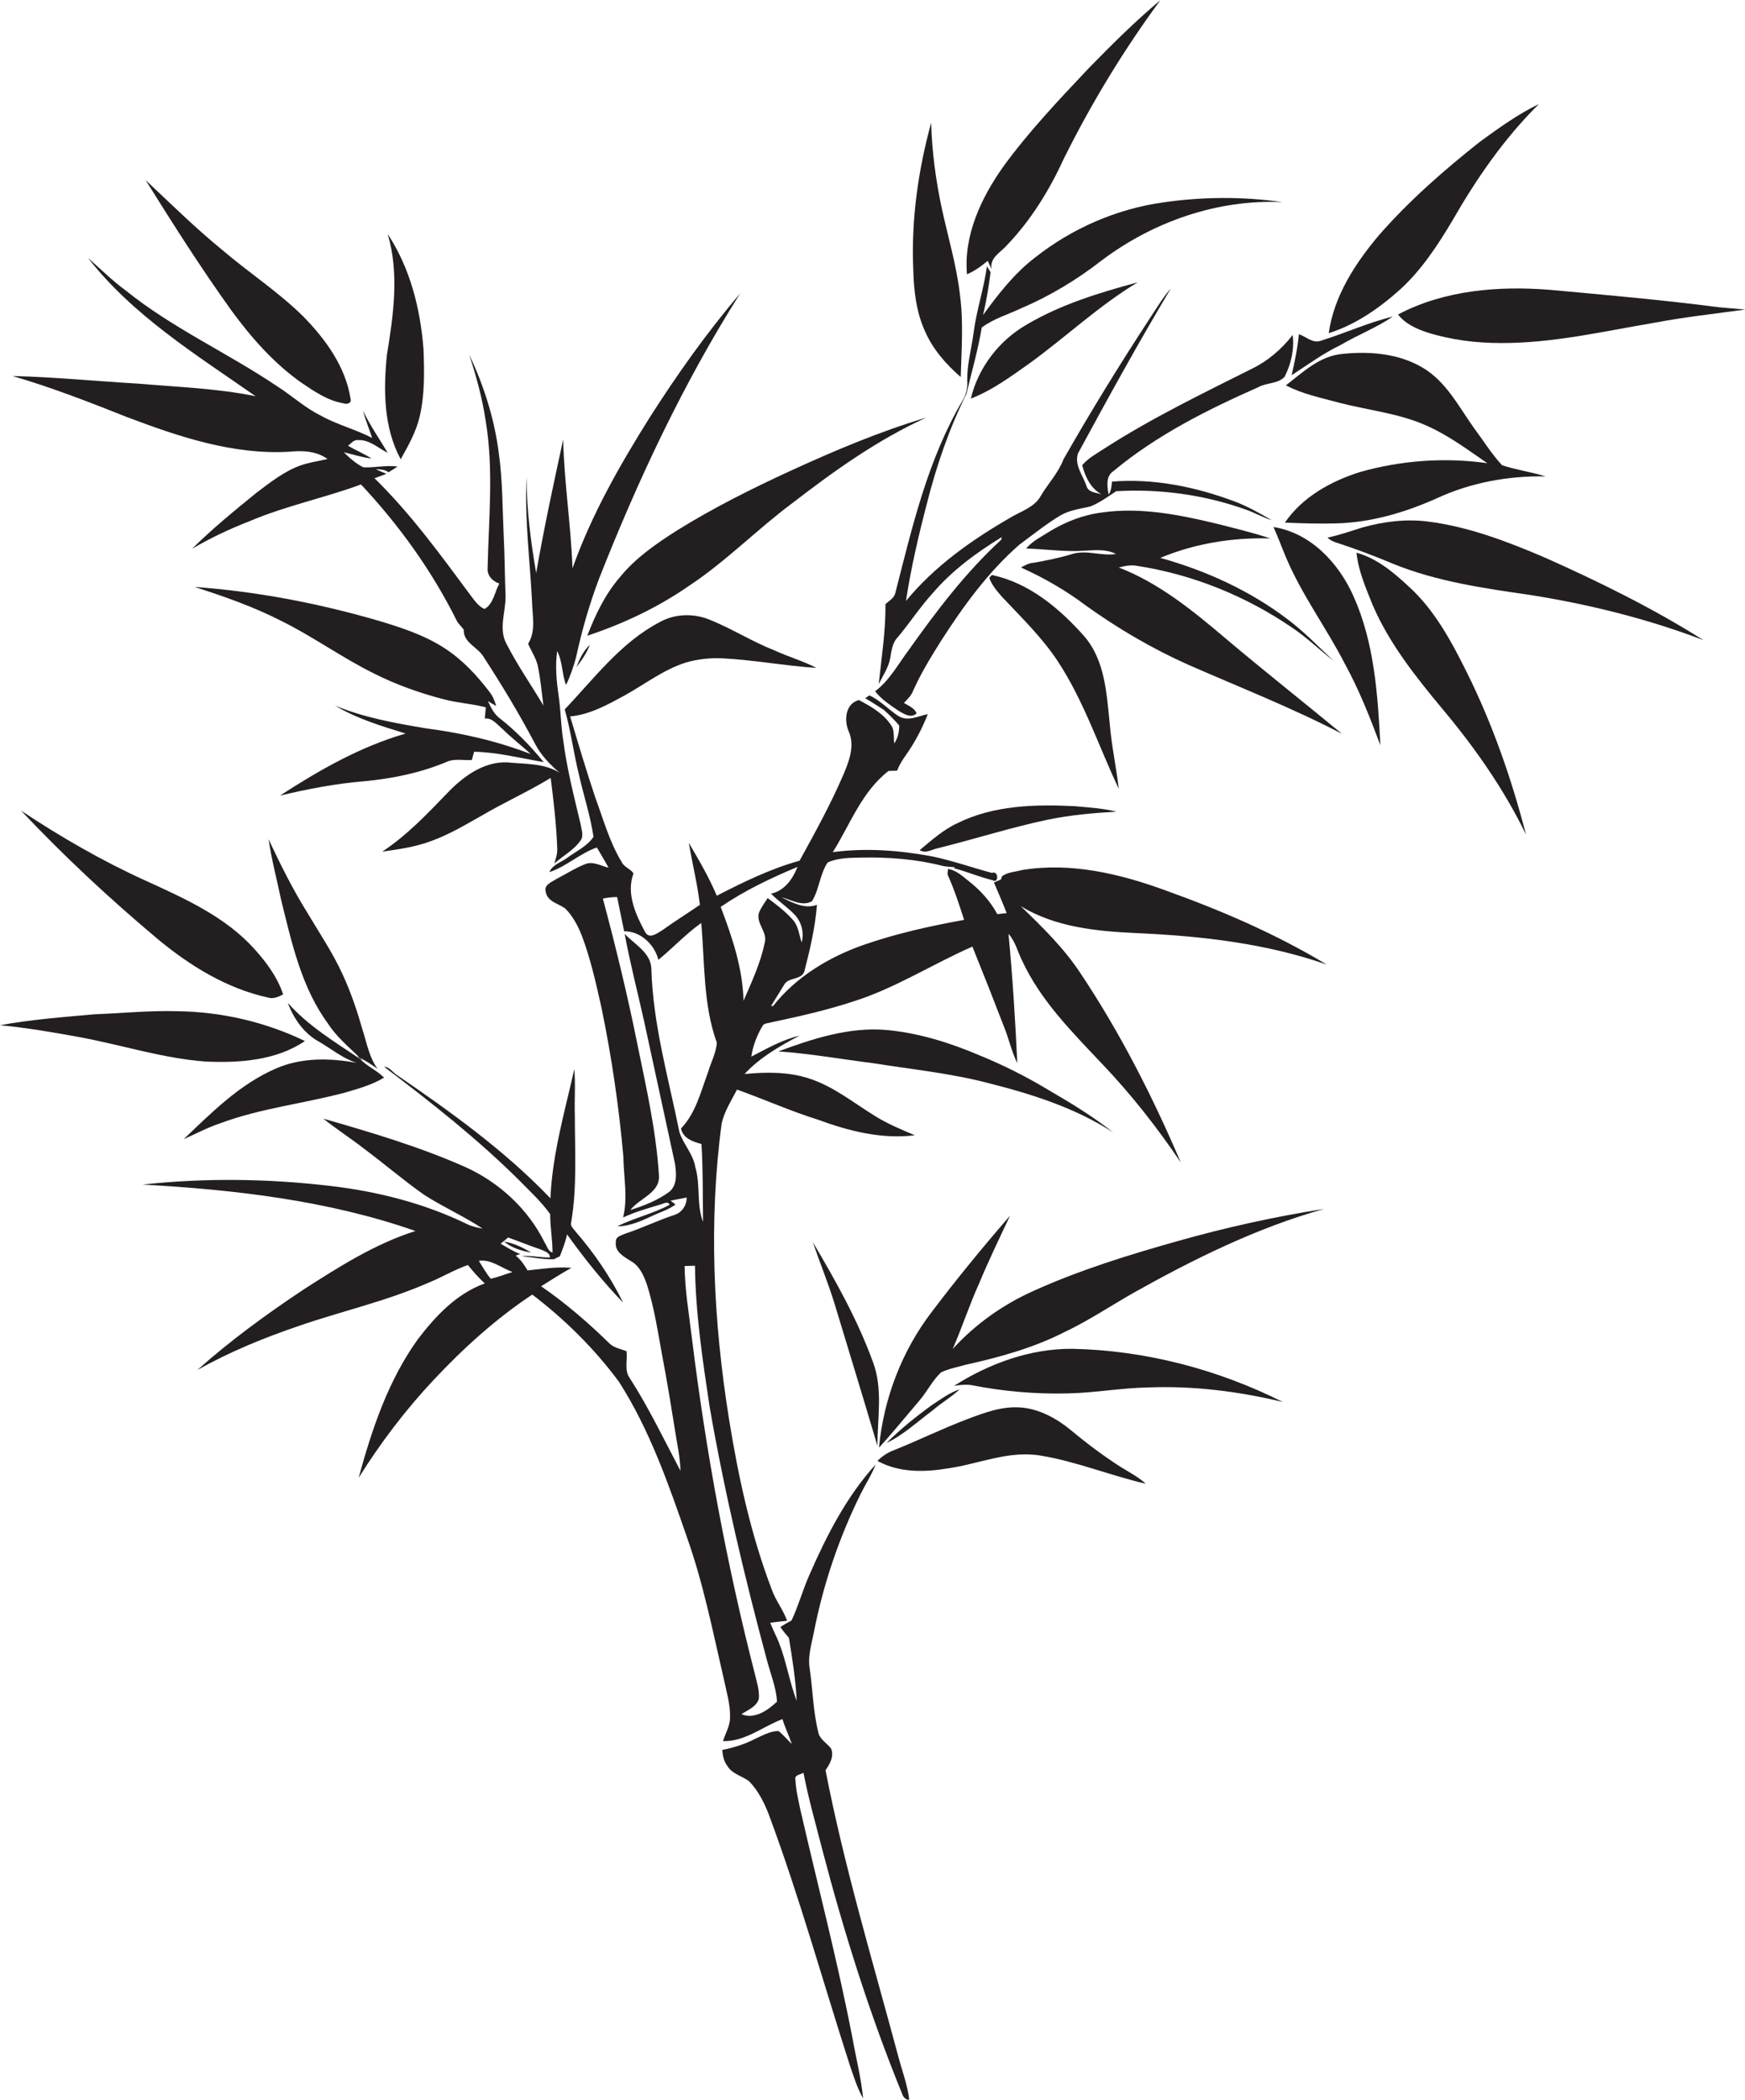 <?xml version="1.0" encoding="utf-8"?>
<!-- Generator: Adobe Illustrator 19.2.0, SVG Export Plug-In . SVG Version: 6.00 Build 0)  -->
<svg version="1.1" id="Layer_1" xmlns="http://www.w3.org/2000/svg" xmlns:xlink="http://www.w3.org/1999/xlink" x="0px" y="0px"
	 viewBox="0 0 672.4 809.2" style="enable-background:new 0 0 672.4 809.2;" xml:space="preserve">
<style type="text/css">
	.st0{fill:#231F20;}
</style>
<g>
	<path class="st0" d="M380.6,100.5c0.5,1.1,1,2.2,1.5,3.3c-0.9-4.5,3.5-6.5,5.9-9.3c9.2-9.6,16.3-21.1,21.8-33.1
		c10.6-21.4,23.1-42,37.3-61.3c-9.7,8.1-18.7,17.1-27.5,26.1c-11.5,12.2-23.1,24.4-33,38c-8.5,12-15.3,26.4-14,41.5
		C375.7,104.4,378.2,102.5,380.6,100.5z"/>
	<path class="st0" d="M559.6,85.1c9.3-16.2,20-31.8,33.4-45c-8.1,3.9-15.4,9.2-22.7,14.5c-13.9,11-27.3,22.7-39,36.1
		c-9.1,10.8-17.3,23.4-19.3,37.7c10.5-3.3,19.7-9.8,27.8-17.1C547.9,103.8,554,94.5,559.6,85.1z"/>
	<path class="st0" d="M356.4,127.6c3,6.9,8.1,12.8,13.8,17.7c0.3-10.6,1.1-21.2-0.3-31.7c-1.3-11.3-4.6-22.2-7-33.3
		c-2.3-10.8-3.8-21.9-4.1-33c-5,18.3-7.7,37.3-6.9,56.3C352.1,111.8,353,120.1,356.4,127.6z"/>
	<path class="st0" d="M116.3,147.6c4.9,3.3,10,6.8,15.9,7.8c1.2,0.5,3.3,0.2,2.9-1.6c-1.9-12.4-9.6-23-18.2-31.8
		c-9.6-9.5-21-16.9-31.3-25.7c-10.3-8.4-19.8-17.8-29.5-26.9c10.6,17,21.4,34,33.1,50.3C96.9,130.2,105.6,140.1,116.3,147.6z"/>
	<path class="st0" d="M341.2,232.8c0.1,10.3-1.5,20.5-2.6,30.8c1.6-3.2,3.7-6.2,4.4-9.8c0.5-2.9,0.8-6.1,3-8.3
		c4.6-5.5,8.5-11.5,13.3-16.8c7.5-8.8,16.9-15.7,26.7-21.7c0,0.3-0.2,0.8-0.2,1c-13.7,12.6-25,27.5-35.7,42.6
		c-4.1,5.5-7.4,11.7-12.9,15.8c2.4,3.1,5.8,5.3,9,7.5c2.1,1.2,4.9,3.1,7,1c-0.9-2.1-3.1-2.9-4.9-4c1.4-1.4,2.9-2.9,3.6-4.8
		c3-6.7,6.8-12.9,10.7-19.1c8.6-13.4,18.1-26.5,30.2-37.1c5.2-3.8,10.2-7.9,15.7-11.2c3.5-2.1,7.7-2.6,11.6-3.5
		c3.6-1.4,6.8-3.8,10-5.9c16.9-1,34.1,1.4,50,7.1c3.4,1.2,6.5,3,10,4.1c-4.7-2.7-9.4-5.4-14.5-7.3c-15-5.6-31-8.9-47.1-7.6
		c-0.2,1.7-0.3,3.5-1.3,5c-0.6-3.1-1.2-7.1,1.9-9.1c16.6-13.8,36.1-23.6,55.8-32.3c3.2-1.8,7.5-1.2,10.1-4
		c2.5-4.9,3.8-10.6,3.1-16.1c-4.2,5.4-9.4,9.9-15.5,12.9c-19.1,9.6-38.4,18.9-56.5,30.5c-3.1,2.1-6.6,3.8-9.1,6.8
		c1.2,4.5,3.2,8.8,7.4,11.2c-2.1-0.7-5.2-0.7-5.8-3.4c-1.4-4-4.7-8-3.2-12.4c11.6-21.4,23.3-42.7,35.8-63.6
		c-3.4,3.9-5.9,8.3-8.8,12.6c-11.4,17.5-22.3,35.2-32.6,53.3c-2,5.3-6,9.4-8.8,14.2c-2.5,4.4-7.6,5.8-11.7,8.3
		c-14.9,8.6-29.2,18.7-40.2,32.1c1.9-12.6,4.8-25,8-37.3c3.7-14.7,8.6-29,15.3-42.5c2-8.5,4.5-17,5.9-25.6c4.6-3.4,10.1-5,15.2-7.4
		c11-4.7,21.3-10.9,30.7-18.2c19.9-15.1,44.9-23.9,70-22.7c-15.2-2.2-30.8-2.1-46,0.1c-17.9,2.5-35.1,10-49.3,21.2
		c-8,6.1-14.2,14.1-20.1,22.2c1.3-5.4,2.2-11,2.9-16.5c-0.5-0.8-0.9-1.5-1.4-2.3c-1.2,8.8-4.1,17.2-5.2,26c-0.8,6-2.5,11.9-2.4,18
		c0.2,2.6-0.3,5.3-1.7,7.6c-13.5,22.8-19.5,48.9-26,74.3C344.5,230.6,342.6,231.5,341.2,232.8z"/>
	<path class="st0" d="M161.7,160.6c2-8.5,1.8-17.3,1.5-25.9c-1.2-15.6-5.1-31.3-13.8-44.5c4.5,15.2,2.2,31.2-0.3,46.5
		c-1.4,13.5-1.3,28.1,5.3,40.3C157.3,171.8,160.3,166.5,161.7,160.6z"/>
	<path class="st0" d="M4.8,144.9c15.1,4.4,29.7,10.1,44.3,15.9c19.8,7.5,40.7,14.5,62.1,13.3c5.2-0.5,10.6-0.4,15,2.8
		c-3.5,0.8-7.1,1.3-10.5,2.5c-6.3,2.3-11.7,6.6-17,10.6c-8.5,6.9-16.9,13.8-24.7,21.5c7.1-4.2,14.6-7.7,22.3-10.7
		c13.9-5.9,28.7-8.9,42.8-14.1c14.8,15.8,27.5,33.5,37.1,52.9c0.7,1.1,1.8,2,2.5,3.1c-0.2,5.1,5.6,6.7,7.8,10.7
		c7,10.8,13.7,21.9,19.7,33.3c2.3,4.4,5.7,7.9,9.4,11.1c-6.1-3.8-13.4-3.3-20.3-4c-9.1-0.3-17,5.6-23,11.9
		c-7.8,8.1-15.6,16.3-25,22.5c6.4-0.9,12.8-1.8,18.9-4.1c6.7-2.4,12.9-6.1,19.1-9.6c8.8-5.2,18.2-9.4,26.9-14.7
		c1.1,8.9,2.2,17.9,2.5,26.9c0.2,2.1-0.5,4.1-1.1,6.1c3.5-3.2,8-5.4,10.5-9.5c0.7-1.9-0.1-3.9-0.4-5.8c-2.5-10.5-5.2-21-6.6-31.7
		c-1-6-1-12.1-1.9-18.1c-0.8-5.5-1.3-11.2-0.5-16.8c2.1,4.1,1.8,8.8,3.4,13.1c1.7-3.5,2.9-7.1,3.9-10.8c2.2-10.2,5.1-20.3,8.8-30.1
		c15-38.1,32.5-75.4,54.4-110c-12.8,15-24.2,31.1-34.8,47.7c-11.6,18.5-22.5,37.6-29.8,58.2c-0.6-16.6-3.2-33-3.6-49.6
		c-3.7,17.1-7.4,34.2-10.4,51.4c-2.1-12.2-3.7-24.6-3.7-37c-0.8,16,1.3,32,2.1,47.9c0.1,5.5,1.6,11.5-1.5,16.4
		c1.2,2.8,3,5.4,3.7,8.4c1.1,5.1,1.5,10.3,2.2,15.4c-4.7-7.9-10-15.5-14.2-23.7c-3.2-5.8-0.3-12.4-0.4-18.5
		c-0.3-7.7-0.3-15.4-0.7-23.1c-0.5-10.7-0.4-21.4-1.9-32c-1.7-13.2-5.7-25.9-11.4-37.9c2.7,8.2,5,16.6,6.3,25.2
		c3.2,18.8,1.2,37.9,0.8,56.9c-0.3,2.9,1.8,5.2,4.5,6.1c-1.8,3.2-2.2,7.8-5.7,9.8c-2.3-1-3.7-3.1-5.1-4.9
		c-11.7-15.8-23.3-31.8-37.3-45.5c1.1-0.4,3.4-1.2,4.6-1.7c-1.4-0.6-2.7-1.1-4.1-1.8c1.7,0.1,3.5,0.1,4.9,1.2
		c1.2-0.7,2.3-1.4,3.5-2.2c-4.4-0.6-8.8,0.5-13.2,0.3c-2.8-1.4-5.3-3.6-7.5-5.8c3.5,0.8,7,2,10.7,2.4c-2.9-1.8-6.1-3.2-9.1-4.9
		c1.2-0.9,2.2-2.4,3.9-2.2c4.4-0.2,7.7,3.1,11.4,4.9c-3.2-5.4-6.8-10.5-9.5-16.2c0.9,3.6,2.4,7,3.5,10.5c-6.4-3.4-13.6-5.1-19.9-8.7
		c-6.1-3-11.1-7.7-16.8-11.3c-19-12.8-40.2-22.3-58.2-36.8c-5.2-3.8-9.8-8.4-14.6-12.6c17.4,22.3,41.7,37.3,64.6,53.3
		c-14.6-3-29.6-3.5-44.5-4.8C37.1,146.9,21,145.3,4.8,144.9z"/>
	<path class="st0" d="M374.1,153.6c8.3-3.2,15.4-8.5,22.5-13.5c14.1-10.2,26.8-22.3,41.8-31.3c-14.8,4-29.6,8.5-42.8,16.3
		C385,131.2,376.9,141.7,374.1,153.6z"/>
	<path class="st0" d="M538.7,121.2c2.8,3.6,7,5.5,11.2,6.9c9.2,2.9,18.8,4.1,28.4,4.1c20,0.1,39.5-4.5,59.1-7.8
		c11.6-2.2,23.4-3.5,35.1-5.1c-3.4-0.3-6.8-0.6-10.2-0.9c-21.6-2.8-43.3-4.7-65-6.7C577.4,110.1,556.5,111.8,538.7,121.2z"/>
	<path class="st0" d="M516.5,133c6.6-3.9,13.9-6.7,20.2-11c-9.5,2.3-18.4,6.4-27.7,9.3c-3.2,1.2-5.7-1.6-8.5-2.5
		c-0.5,5.3-1.6,10.6-2.8,15.8C503.9,140.6,509.8,136.2,516.5,133z"/>
	<path class="st0" d="M524.1,181.9c-11.2,3.5-22.2,9.6-29,19.5c6.7,0.3,13.4,0.5,20.1,0.3c13.3-0.4,26.2-4.2,38.3-9.6
		c13.1-6.1,27.7-8.8,42.1-8.5c-5.5-1.7-11.3-2.5-16.8-4.3c-4.1-4.4-7.2-9.5-10.8-14.3c-5.9-8.3-10.8-18-19.8-23.3
		c-9.2-5.5-20.5-6.4-31-5.3c-8.7,0.8-15.1,7-21.7,12.1c6.4,3.4,13.6,4.8,20.5,6.7c11.5,3,23.6,4.1,34.5,9.2
		c8.1,3.7,15.3,9.1,22.6,14.1C556.8,176.2,540,177.4,524.1,181.9z"/>
	<path class="st0" d="M238.9,222.4c-5.7,6.6-9.5,14.5-12.6,22.6c13.8-4.6,27-10.8,39-19.1c14.3-9.4,26.3-21.8,40-32
		c16.2-12.5,33-24.5,51.7-33c-18,5.4-35.3,12.7-52.3,20.5c-15,6.9-29.8,14.3-43.8,23C252.9,209.5,244.9,215,238.9,222.4z"/>
	<path class="st0" d="M431.1,218.7c2.3-0.6,4.8-1.1,7.2-0.6c21.3,3.3,41.8,11.6,59.6,23.8c5.7,3.8,10.6,8.6,16,12.8
		c-5.8-5.4-11.3-11.2-17.7-16c-14.6-11.1-31.5-18.8-49.1-23.7c13.4-5.6,27.9-7.9,42.4-7.5c-7-2.3-14.1-4-21.2-5.8
		c-14.2-3.4-29-6.3-43.6-4.2c-7.3,0.9-14.2,3.6-20.4,7.4c-3.1,2-6.5,3.6-8.9,6.5c7.6,0.2,15.2,1.4,22.8,0.8c4-0.2,8.2-0.6,11.8,1.3
		c-5.6,0.9-11.3-1.7-16.8,0c-4.9,1.5-9.9,2.5-15,3.4c-1.8,0.1-3.3,1-4.8,1.8c8.9,4,17.4,8.9,25.2,14.8c12.3,8.8,25.4,16.5,39.3,22.7
		c19.8,8.7,40,16.6,59.2,26.6c-14.9-12.3-30.1-24.3-44.9-36.8C459.6,235.3,446.6,224.7,431.1,218.7z"/>
	<path class="st0" d="M550.3,201c-8.5-1.1-17.2,0-25.4,2.3c-4.4,1.4-8.8,2.9-13.4,3.9c1,0.9,2.1,1.5,3.4,1.9
		c7.4,2.4,14.6,5.1,21.7,8.1c16.9,6.9,35.1,9.5,53.1,12.1c22.7,3.6,45.2,9.2,66.7,17.4c-19.5-12.3-40.2-22.5-61.3-31.9
		C580.8,208.7,566,203,550.3,201z"/>
	<path class="st0" d="M490.7,203.1c1.7,3.7,3.1,7.6,4.7,11.4c6.1,14.6,15.6,27.3,22.8,41.3c5.5,10,9.7,20.7,13.7,31.4
		c-1-19.4-2.3-39.4-10.3-57.3C515.9,217,505.1,205.4,490.7,203.1z"/>
	<path class="st0" d="M542.9,226.1c-5.9-5.5-12.3-10.9-20.2-13.1c0.7,7,3.6,13.6,6.2,20.1c6.4,14.9,16.6,27.7,26.9,40.1
		c12.5,14.9,23.7,30.9,32.2,48.4c-5.5-21.3-12.8-42.3-22.6-62.1C559.4,247.4,552.9,235.2,542.9,226.1z"/>
	<path class="st0" d="M427.6,278.8c-1.2-11.6-1.8-24.4-9.9-33.7c-9.5-10.7-21.2-20.5-35.5-23.5c-0.3,0.3-0.8,0.8-1,1.1
		c1,2.8,2.9,5,4.8,7.2c7.5,8,15.4,15.6,21.5,24.8c10.1,15.3,15.8,32.8,23.6,49.3C430.1,295.5,428.3,287.3,427.6,278.8z"/>
	<path class="st0" d="M188.5,266.5c-4.9-6.4-10.4-12.3-17.2-16.7c-8-5.2-17.1-8.1-26.2-10.8c-22.9-6.6-46.4-11.1-70.1-12.8
		c11.5,3.7,22.9,7.7,33.6,13.2c12.3,6.1,23.4,14.2,35.6,20.2c8.5,4.3,17.6,7.5,26.8,9.9c5.3,1.4,10.9,1.7,16.2,3.1
		c-0.1,1.4-0.3,2.9-0.4,4.3c3-0.3,4.8,2.4,6.9,4.1c3.4,3.4,7.3,6.3,10.8,9.6c-12.9-5-26.5-8.1-40.3-9.9c-11.9-2-23.9-4.1-35.1-8.8
		c8.4,5.1,17.9,7.9,27.2,10.8c-17.4,5-33.3,14.1-48.4,23.9c10.6-2.5,21.3-4.6,32.2-5.5c10.9-1,21.7-3.2,31.8-7.4
		c3.1-1.5,6.6-0.6,9.9-0.8c0.3-1.1,0.6-2.1,0.9-3.2c9.1,0.2,17.9,2.5,26.8,4c-5-6.1-10.5-11.8-16.7-16.7c-2.4-1.7-3.6-4.3-4.8-6.8
		c0.8,0.5,2.4,1.4,3.2,1.9C190.6,270,189.8,268.1,188.5,266.5z"/>
	<path class="st0" d="M393.8,335.3c-2.5,0.7-5.6,0.8-7.7,2.4c-0.1,0.3-0.3,1-0.5,1.3c-0.7,0.3-2,0.8-2.6,1.1
		c1.6,3.9,3.4,7.8,4.9,11.8c-0.9,0.1-2.7,0.3-3.6,0.4c-2.7-5-6.6-9.3-11.1-12.8c-2.4-1.9-4.8-4.2-7.9-4.6c0,0.5-0.2,1.5-0.2,2.1
		c2.6,5.7,4.5,11.6,6.4,17.5c-13.2,2.4-26.3,5.3-38.9,9.7c-13.3,4.7-25.9,12.3-34.7,23.5h-0.8c1.7-2.7,3.3-5.4,5-8.1
		c1.6-3.1,6.5-1.8,7.8-5.1c2.2-8.5,4.2-17,4.9-25.8c-4.8,1.8-9.5-0.9-13.7-2.9c3.8,0.9,8,3.7,11.8,1.5c2.8-4.6,3-10.4,6-14.9
		c4.1-1.9,8.8-1.8,13.3-1.9c10.4-0.2,20.9,0.6,31,3.2c1.5,0.3,3.1,0.4,4.7,0.5l-0.3,0.4c5,1.3,9.8,3.4,14.8,4.6
		c2.6,1.5,2.4-3.9-0.2-2.8c-7.8-2.1-15.4-4.8-23.2-6.4c-12.5-2.3-25.4-3.3-38.1-1.6c6.7-10.7,11.2-23.4,21.5-31.3
		c1.1,0,2.2-0.1,3.3-0.1c1.2-3.4,3.6-6.1,5.5-9.2c2.5-4,4.6-8.2,6.3-12.6c-3.7,0.8-7.8,3-11.4,0.7c-3.8-2.5-6.9-6-11.1-7.9
		c-0.6,0.4-1.1,0.7-1.6,1.1c2.5,1.4,4.8,3,7.2,4.5c2.1,1.9,4.1,3.9,5.9,6c0,2.4-0.5,4.8-1.9,6.9c-0.4-2.2,0.2-4.8-1.1-6.8
		c-2.9-4.6-7.8-7.4-12.5-9.9c-5.3,1.3-5.8,7.8-4,12c2.5,5.5,0.2,11.5-2,16.7c-4.9,11.4-10.9,22.3-16.9,33.2
		c-11.2,3.1-21.6,8.2-31.9,13.5c-3-7.1-6.9-13.8-10.8-20.4c1.4,8,3.3,15.8,4.3,23.9c-4.8,3.3-9.8,6.4-14.5,9.8
		c-1.9,1.1-4.8,3.5-6.5,0.9c-3.7-6.8-7.5-15-4.6-22.8c-1.1-1.8-3.5-2.3-4.5-4.3c-4.7-7.7-7.1-16.5-10.2-24.9
		c-3.5-10.4-6.6-20.9-9.7-31.3c7.6-0.7,14.4-4.5,21-8.1c7.8-4.3,15-10,23.7-12.7c4.5-1.3,9.2-1.8,13.8-1.6
		c12.2,0.6,24.2,2.9,36.4,3.7c-5.2-2.7-10.9-4.3-16.3-6.8c-8.4-3.3-16.1-8.2-24.4-11.6c-6.3-2.7-13.6-2.6-19.6,0.7
		c-15,7.8-25.3,21.7-36.7,33.7c2.4,8.3,3.4,16.8,5.5,25.2c1.8,8,4.4,15.8,5.6,23.9c-2.5,3.7-6.8,5.6-10.3,8.2
		c-2.3,1.7-5.5,2.5-6.7,5.4c6.6-2.2,11.7-7.2,18.3-9.5c1.5,2.6,3.1,5.2,4.5,7.8c-3-0.7-6.1-2.7-9.2-1.3c-3.8,1.5-7.3,3.8-11,5.7
		c-1.8,1.2-4.8,2.2-4,4.9c0.6,3.8,4.9,4.5,7.5,6.4c2.9,2.9,4.9,6.7,6.4,10.5c3.4,9,5.5,18.5,7.6,27.9c3.9,18.9,6.7,38,8.4,57.2
		c0.1,7.8,1.8,15.8-0.1,23.5c4.7-2.2,9.7-3.6,14.7-5.1c1-0.3,2.7-1.3,3.2,0.2c-6.4,3.5-13.6,5-20.1,8.3c5.2,0,10.1-2.5,14.7-4.6
		c2.6-1.1,5.4-2.1,7.7-3.8c-0.6-0.5-1.3-1-1.9-1.5c2-0.4,4.1-0.8,6.2-1.2c0,3-1.8,5.8-4.7,6.7c-6.4,2.1-12.5,5.1-18.9,7.2
		c-1.5,0.7-3.9,1.1-3.7,3.3c-0.5,3.7,3.1,5.6,5.8,7.3c3.3,1.8,4.9,5.5,6.1,8.8c2.9,9.1,4.3,18.5,6,27.8c2.1,10.9,3.8,21.9,5.6,32.9
		c0.7,3.7,1.3,7.5,1.4,11.3c-6.3-11.9-12.1-24.1-19.4-35.5c-2.4-3.1-0.9-7-1.4-10.6c-2.4-0.9-5.1-1.3-6.9-3.3
		c-8.1-7.9-16.7-15.3-26-21.7c3.9-2.4,7.7-4.9,11.7-7.1c-5.7-0.5-11.3,0.4-16.9,1c-1.3-2.1-2.6-4.2-4.6-5.7c0.4-0.2,1.3-0.5,1.8-0.6
		c-2.7-1-5.1-2.6-7.6-4c1-0.8,2-1.6,2.9-2.4c4.2,1.5,8.3,3.2,12.5,4.6c1.4,0.7,3.6,1.1,3.6,3.1c-3.7,0.1-7.3-0.9-11-0.5
		c4.2,0.4,8.3,1.3,12.5,1.2c0.6-0.3,1.7-0.9,2.3-1.1c1.1-2.8,2.2-5.6,2.8-8.5c6.6,9.2,13.7,18.1,21.6,26.3
		c-4.9-10-11.2-19.2-18.5-27.6c-0.7-1-2-2-1.5-3.4c2.3-13.6,1.4-27.4,1.4-41.1c-0.2-6,0.3-12-0.2-17.9c-3.7,16.5-8.5,32.9-9.2,49.8
		c-17.6-18.4-38.4-33.3-59.3-47.6c-1.6-1.1-2.7-3-4.8-3.1c18.1,13.7,36,27.8,52.1,43.8c4.1,4.2,8.5,8.2,11.9,13
		c0,5,0.9,9.9,0.9,14.8c-1.7-0.4-2.1-2.5-3-3.8c-6.4-13-17.6-23.3-30.7-29.2c-17.6-7.8-36.2-13.3-54.6-18.6
		c5.1,4.1,10.6,7.6,15.7,11.6c7.8,5.8,15.2,12.2,23.2,17.8c7.3,4.7,15.3,8.2,22.5,13c-2-0.4-4-0.8-5.9-1.7
		c-16.6-8.1-34.8-12.7-53.1-14.8c-23.9-2.8-48.1-3.1-72-0.5c35.5,2,71.4,6.1,105.1,17.9c-15.5,4.9-29.3,13.7-42.9,22.4
		c-14.3,9.5-28.3,19.7-41.2,31.2c12.4-7,25.6-12.4,39.1-17c16.5-5.7,33.6-9.5,49.6-16.5c5.3-2.1,10.2-5.1,15.6-7
		c2,2.5,4.1,4.9,6.5,7.1c-10.8,3.9-18.9,12.5-25.7,21.4c-11.5,15.9-17.8,34.8-22.9,53.5c8.4-13.4,18-26.1,28.8-37.6
		c11.5-12.3,24.1-23.7,38.1-33c12.6,9.6,24,20.9,33.4,33.6c11.9,18.6,19.2,39.7,26.4,60.5c6.2,17.6,9.8,35.9,14,54
		c1,4.9,2.6,9.9,2.4,15c0,3.2-1.8,6-2.7,9c8.5,0.2,15.3-5.6,22.9-8.5c1,3.3,2.5,6.3,3.6,9.6c-1.7-1.6-3.2-3.5-5.1-5
		c-3.2,0-6.1,1.7-9,3c-4,2.1-8.3,3.4-12.7,4.3c0.2,2.2,0.6,4.4,2,6.2c1.8,3,5.5,3.8,8.3,5.8c3.6,3.7,6,8.5,7.8,13.3
		c11.7,31.5,20.7,64,31,96c1.5,4.4,2.9,9,5.2,13c-0.8-8-2.8-15.8-4.2-23.7c-5.7-29.4-13.3-58.4-20-87.6c-0.8-3.8-1.7-7.6-1.9-11.5
		c-0.5-1.9,1.9-2,3.1-2.7c1.9,9.8,4.6,19.3,7.1,29c8.4,32.2,18.4,64.1,31,94.9c0.4,1.2,1.3,2,2.7,2.3c-0.7-6-2.9-11.6-4.4-17.4
		c-9.8-36.5-20.7-72.7-27.9-109.8c1.7-2.4,3.4-5.5,2.1-8.4c-1.6-2.1-4.4-3.5-4.9-6.3c-2-8-2.1-16.3-3.3-24.5
		c-0.8-4.7,0.7-9.3,1.6-13.9c3.6-18.5,9.7-36.5,18.1-53.5c1.9-3.8,4.2-7.3,5.7-11.2c-11.2,12.3-18.9,27.4-25.5,42.5
		c-2.6,5.8-4.2,11.9-6.9,17.6c-1.5,0.8-2.9,1.6-4.3,2.5c1,1.5,2.1,2.8,3.3,4.2c1.3,8,2.6,16.1,3,24.3c-2.8-7.3-4-15.3-6.9-22.6
		c-1-2.5-2.3-4.9-3.3-7.5c2.2-0.4,4.4-0.5,6.5-0.8c-1.5-4.2-4.4-7.8-5.9-12c-8.1-21.2-12.9-43.5-16.5-65.8c-6-37.6-7.9-76.1-2.8-114
		c1.1-4.6,3.7-8.7,5.9-12.9c10.4,3.7,20.6,8.3,31.2,11.6c11.9,4.4,24.6,7.6,37.3,6c-5.2-2.2-10.5-4.4-15.3-7.4
		c-8.3-5.1-16.1-11.5-25.5-14.5c-8-2.6-16.5-2.5-24.8-1.7c5.9-6.4,13.6-10.8,21.2-14.8c-6.7,1.6-12.6,5-18.6,8.1
		c0.6-4.2,2.2-8.2,4.3-11.8c0.6-1.2,2.2-1,3.3-1.4c10.8-2.3,21.6-4.7,32.1-8.2c16-5.1,30.2-14.3,45.5-21
		c4.2,10.4,8.3,20.8,12.3,31.2c1.8,4.5,2.8,9.3,5,13.7c-0.8-16.6-1.8-33.3-3.4-49.8c2.7,2.9,3.5,6.9,5.3,10.4
		c7.1,15.3,19.1,27.3,30.5,39.4c11.3,11.8,21.5,24.8,30.6,38.3c-10.8-25.3-23.4-50.1-38.7-73c-6.4-9.7-14.7-17.8-23-25.8
		c13.5,8.2,29.5,9.7,44.8,10.4c24.7,1.1,49.6,3.9,73.1,12.1c-19.6-11.8-40.7-20.9-62.2-28.6C431.5,336.7,412.5,332.2,393.8,335.3z
		 M189.1,492.8c-1.8-2.1-3.1-4.6-4.6-6.9c4.8-0.7,8.7,2.8,13,4.3C194.6,491.1,191.9,492.2,189.1,492.8z M295.6,640.1
		c1.4,5.2,3.5,10.3,3.8,15.7c-3.5,3.3-8.8,7-13.7,4.8c2.4-1.6,5.8-2.8,6.7-5.9c0.3-3.1-0.7-6.1-1.4-9.1c-11-42.7-19-86.2-24.4-130
		c-1.1-9.2-2.7-18.4-2.8-27.7c1.3,0,2.7-0.1,4-0.1c0.2,18.2,2.9,36.1,5.6,54.1C279.1,574.9,286.9,607.7,295.6,640.1z M272.8,413.3
		c-2.8,7.5-4.7,15.7-10.4,21.6c0.8,3.8,4.6,5.1,7.9,6c0.6,10,0.5,20,0.6,30c-2.6-6.8-0.9-14.3-3-21.2c-0.8-5-4.6-8.7-6.1-13.4
		c-4.2-20.8-10.2-41.5-10.8-62.8c-0.1-6.3-6.4-9.5-10.3-13.6c2.1,11.3,5,22.5,7.5,33.7c4,18.3,7.9,36.6,11.9,54.9
		c0.5,3.6,1,8.2-2.2,10.8c-4.5,3.3-9.8,5.4-15,7c3.5-4.6,11.7-6.6,11-13.6c-1.1-16.8-4.8-33.3-8.2-49.8c-3.8-19-8.4-37.9-13.4-56.6
		c1.8-0.4,3.7-0.6,5.5-0.6c0.9,4.4,1.8,8.8,2.7,13.2c6.2-0.1,11.7,5,13.2,11c5.6-4.6,10.6-10,16.5-14.2c1.4,15.4,0.7,31.4,6,46.1
		C276,405.7,273.9,409.5,272.8,413.3z M294.6,363.6c-1.6,7.7-5,14.9-8.1,22.1c-0.3-12.6-4.4-24.6-8.8-36.2
		c9.2-6.3,19.3-11.1,29.6-15.4c-1.8,4.6-5,9.2-10.2,10.3c2.9,3,6.4,5.2,9.3,8.3c2.5,2.8,3.5,6.8,2.5,10.5c-1-2.9-1.2-6.2-3.3-8.6
		c-2.9-3.3-6.3-5.9-9.8-8.5c-1.2,1.9-2.6,3.7-3.4,5.8C291.3,356,296,359.3,294.6,363.6z"/>
	<path class="st0" d="M227.3,248.5c-2.5,2.3-4,5.5-5.2,8.6C224.2,254.4,226.1,251.6,227.3,248.5z"/>
	<path class="st0" d="M368.8,317.3c-5.4,2.5-9.9,6.6-14.4,10.3c2.2,1.5,4.6-0.2,6.9-0.7c14.2-3.5,28.1-8,42.4-11
		c8.7-1.8,17.6-2.6,26.5-3.1c-5.2-1.3-10.6-1.6-15.9-2.1C399,309.9,382.8,310.3,368.8,317.3z"/>
	<path class="st0" d="M8.1,312.4C24.7,330,42.4,346.5,60.9,362c12.3,10.2,26.4,18.9,42.2,22.4c2.1,0.7,4.2-0.2,6-1.2
		c-2.2-6.6-6.4-12.3-11-17.4c-11.3-12.6-27.1-19.6-42.2-26.5C39.2,331.7,23.3,322.5,8.1,312.4z"/>
	<path class="st0" d="M138.5,407.3c-0.3-0.1-0.5-0.3-0.8-0.4c0.3,0.4,0.6,0.7,0.9,1c0.4,0.3,0.9,0.6,1.3,0.9
		C139.5,408.3,139,407.8,138.5,407.3z"/>
	<path class="st0" d="M106.3,411.8c-13.9,6-24.7,16.9-35.5,27.2c4.8-2.1,9.4-4.6,14.3-6.2c15.4-5.7,31.9-7.5,47.7-11.7
		c5.2-1.5,10.5-3,15.2-5.8c-2.8-2.8-6.6-4.4-9.4-7.3c-9.7-6.5-19.9-12.7-27.7-21.5c2.3,6.2,6.4,12,12.3,15.1c4.7,2.8,8.9,6.3,14.2,8
		C127.1,407.7,116.1,407.5,106.3,411.8z"/>
	<path class="st0" d="M139.8,397.2c-2.1-7.3-4.5-14.6-7.7-21.5c-3.8-8.4-9-16.1-13.7-24c-5.6-9-10.4-18.6-14.9-28.3
		c1.1,7.8,3.2,15.5,4.8,23.3c4.1,16.5,7.8,33.8,18.1,47.8c3.2,5,7.8,8.8,12,12.9c2.4,1.4,4.8,2.9,7.1,4.5
		C142.3,407.6,141.4,402.2,139.8,397.2z"/>
	<path class="st0" d="M117.5,401.2c-15.3-7.4-32.3-11.3-49.3-11.5c-10.7-0.3-21.3,0.8-32,1.2c-12.1,1.1-24.2,2-36.2,4.2
		c10.5,1,20.9,2.8,31.2,4.7c16,3,31.7,8.1,48,9.3C92.3,409.7,106.4,408.7,117.5,401.2z"/>
	<path class="st0" d="M403.9,420c-8.3-5-17-9.4-26-13.1c-11.7-5-24-8.9-36.7-10c-14.2-1.1-28.1,3.4-41.3,8.3
		c12.2,0.8,24.2,3,36.3,4.5c15,2.4,30.2,3.9,45,7.8c16.6,4.2,33.2,9.5,47.7,18.9C421.1,430.2,412.5,425,403.9,420z"/>
	<path class="st0" d="M398.2,497.5c-11.8,5.3-22.5,12.9-31.1,22.4c3.6-8.3,6.4-16.9,10.1-25.1c3.7-8.9,7.9-17.6,12-26.3
		c-10.4,12-20.5,24.3-30.1,37c-11.6,15.1-18.6,33.5-20.4,52.4c5.4-5.9,10.5-12.2,15.7-18.3c2.9-3.4,4.9-7.6,8.2-10.7
		c2.9-1.4,6.2-2,9.3-2.9c13.1-2.9,26.2-6.5,38.2-12.6c9.1-4.3,17.5-9.9,26.2-14.9c23.5-13.2,47.9-25.3,73.9-32.6
		c-19.2,3-38.1,7.2-56.8,12.5C434.6,483.7,415.9,489.5,398.2,497.5z"/>
	<path class="st0" d="M194.2,478.5c3,2.4,6.7,3.6,10.5,4.2C201.4,480.8,197.9,479,194.2,478.5z"/>
	<path class="st0" d="M336.3,524.7c-5.9-16.2-14.4-31.3-23.1-46c2.7,7.9,5.9,15.7,8.4,23.8c5.5,18.2,11.1,36.4,16.5,54.7
		C338.1,546.3,340.3,535.1,336.3,524.7z"/>
	<path class="st0" d="M367.6,534.1c2.2-0.4,4.5-0.6,6.7-0.3c12.2,2.4,24.6,3.5,37,3.2c10.4-0.2,20.6-2.1,31-2.3
		c17.5-0.7,35,1.5,52,5.6c-25.1-12.6-53-19.9-81.1-20.5C396.9,519.7,381.1,525.5,367.6,534.1z"/>
	<path class="st0" d="M369.8,535.4c-3.9,1.3-7.2,3.8-10.6,6c-6.2,4.5-12.2,9.3-17.6,14.7c6.5-3.1,11.9-8.2,17.7-12.5
		C362.6,540.7,366.5,538.5,369.8,535.4z"/>
	<path class="st0" d="M412.7,551.2c-5.6-4.6-12.3-8.3-19.6-8.8c-7.2-0.5-14,2.1-20.6,4.6c-9.5,3.6-18.6,8.1-28.1,11.9
		c-2.4,0.9-4.5,2.3-6.3,4.1c8.3,4.6,18.1,4.4,27.1,2.9c12-1.7,23.7-7.1,36-4.9c13.8,2.3,26.8,7.7,40.3,10.8c-3-2.7-6.5-4.5-9.9-6.6
		C425.1,561,418.8,556.3,412.7,551.2z"/>
</g>
</svg>
